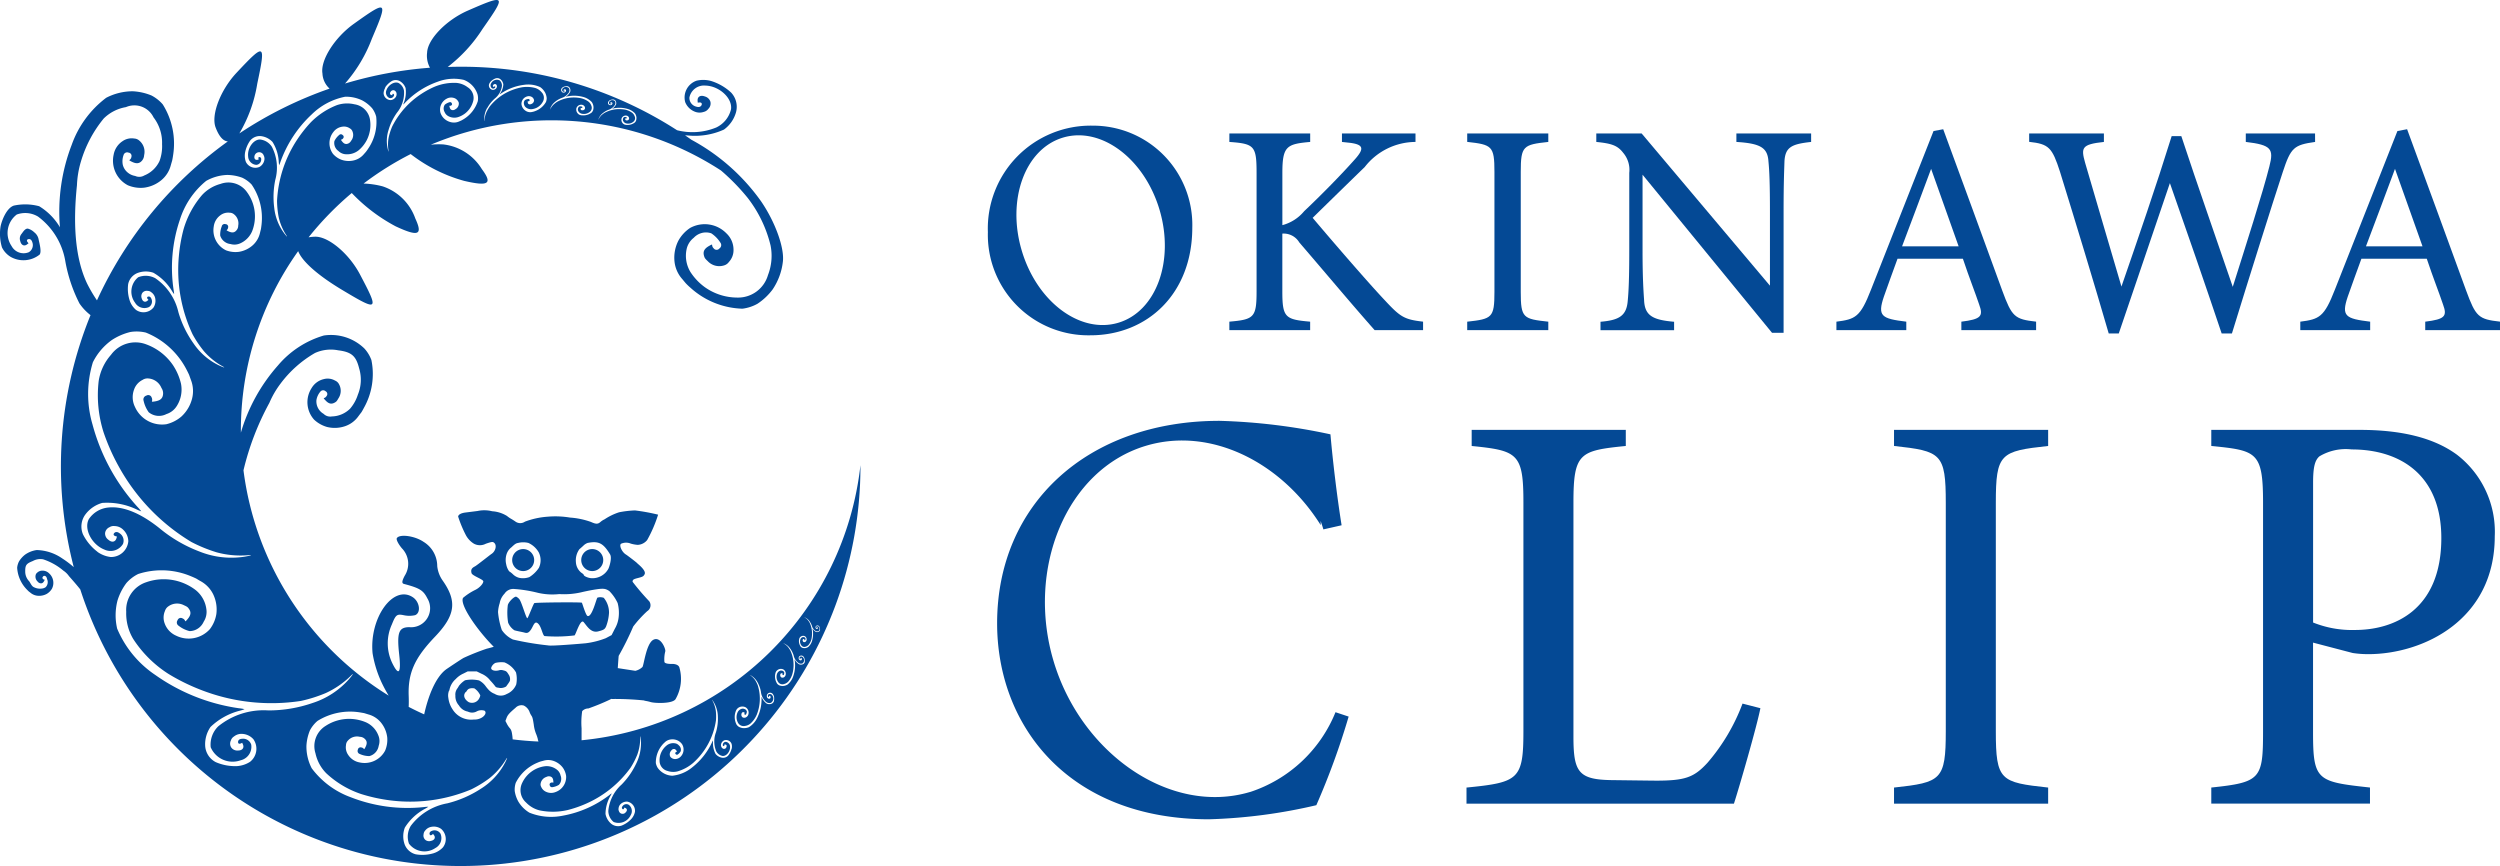 <svg xmlns="http://www.w3.org/2000/svg" width="216.576" height="75.041" viewBox="0 0 216.576 75.041"><g transform="translate(19206.014 22018.42)"><g transform="translate(-19206.014 -22018.42)"><path d="M74.541,40.3a26.925,26.925,0,0,1-24.159,23.83V63.093a6.655,6.655,0,0,1,.054-1.489.74.74,0,0,1,.537-.231,18.883,18.883,0,0,0,1.874-.77,1.013,1.013,0,0,0,.124-.075v.026a24.98,24.98,0,0,1,2.815.125c.1.05.212.033.584.142s1.937.16,2.164-.273a3.518,3.518,0,0,0,.312-2.753c-.134-.305-.632-.279-.632-.279s-.591.025-.655-.167a2.712,2.712,0,0,1,.074-.918c.06-.178-.385-1.325-1.021-1.012s-.834,2.244-.961,2.368a1.321,1.321,0,0,1-.612.326l-1.521-.234c.035-.52.059-.848.078-1.06a25.6,25.6,0,0,0,1.263-2.548,10.292,10.292,0,0,1,1.21-1.326.6.6,0,0,0,.19-.834l-.017-.024A21.3,21.3,0,0,1,54.8,50.4c0-.176.07-.227.463-.326.417-.107.485-.145.579-.325.173-.33-.612-.909-.646-.962s-.866-.686-.962-.743c-.346-.2-.619-.784-.438-.936a1.061,1.061,0,0,1,.855-.013,2.878,2.878,0,0,0,.6.107,1.119,1.119,0,0,0,.813-.417,11.367,11.367,0,0,0,.948-2.2,17.209,17.209,0,0,0-2-.367,8.727,8.727,0,0,0-1.372.159,5.022,5.022,0,0,0-1.265.611,1.5,1.5,0,0,0-.354.227c-.223.2-.392.2-.83,0a6.772,6.772,0,0,0-1.813-.378,7.711,7.711,0,0,0-1.955-.074,6.886,6.886,0,0,0-1.949.429.712.712,0,0,1-.81,0c-.095-.068-.262-.176-.376-.24a2.455,2.455,0,0,1-.37-.255,2.774,2.774,0,0,0-1.279-.407,2.819,2.819,0,0,0-1.272-.022l-1.046.132c-.382.05-.605.174-.633.347a10.272,10.272,0,0,0,.658,1.588,1.927,1.927,0,0,0,.715.768,1.091,1.091,0,0,0,1.028,0c.542-.184.614-.188.745-.056.223.224.082.731-.265.947-.121.079-1.279,1-1.419,1.069-.3.153-.376.305-.3.587.063.234,1.019.533,1.019.714,0,.2-.326.555-.676.729a5.126,5.126,0,0,0-1.079.7c-.323.612,1.326,2.909,2.662,4.239-.237.067-.5.142-.594.159a20.414,20.414,0,0,0-1.986.788c-.141.057-1.432.929-1.493.971-1.019.7-1.655,2.549-1.956,3.936-.453-.2-.9-.42-1.343-.648.014-.284.014-.625,0-.98-.063-1.97.512-3.246,2.28-5.1s1.937-3.069.644-4.893a2.649,2.649,0,0,1-.45-1.223,2.465,2.465,0,0,0-1.2-2.111c-.747-.51-2.058-.69-2.3-.312-.071.116.119.5.441.884a1.915,1.915,0,0,1,.238,2.377c-.247.477-.261.653-.057.707,1.36.361,1.67.554,2.019,1.244a1.648,1.648,0,0,1-1.566,2.5c-.919.01-1.083.466-.867,2.412.176,1.609-.053,1.849-.625.658a3.939,3.939,0,0,1-.013-3.307c.335-.838.435-.918,1.021-.8a2.267,2.267,0,0,0,.987,0c.533-.2.407-1.163-.2-1.56-1.693-1.106-3.772,1.8-3.479,4.861a9.72,9.72,0,0,0,.784,2.535,12.461,12.461,0,0,0,.611,1.132A26.93,26.93,0,0,1,21.093,40.743,23.5,23.5,0,0,1,23.336,34.9a7.9,7.9,0,0,1,.968-1.668,9.893,9.893,0,0,1,2.983-2.652,3.329,3.329,0,0,1,2.009-.233c1.171.149,1.545.489,1.817,1.566A3.39,3.39,0,0,1,31,34.195a3.462,3.462,0,0,1-.673,1.21,2.327,2.327,0,0,1-1.58.671.806.806,0,0,1-.715-.226,1.248,1.248,0,0,1-.619-1.194,1.509,1.509,0,0,1,.343-.731.307.307,0,0,1,.431-.046l.015.014a.268.268,0,0,1,.128.356.289.289,0,0,1-.038.057.354.354,0,0,1-.18.163c-.092.024-.092.026.07.2.284.315.53.374.827.2.137-.078.176-.125.305-.353a1.172,1.172,0,0,0,.052-1.235.667.667,0,0,0-.342-.312,1.279,1.279,0,0,0-.966-.128,1.668,1.668,0,0,0-1.068.785,2.258,2.258,0,0,0,.219,2.726,2.718,2.718,0,0,0,1.121.636,2.772,2.772,0,0,0,1.58-.073,2.339,2.339,0,0,0,1.148-.869c.1-.131.2-.266.233-.305s.135-.22.236-.409a5.979,5.979,0,0,0,.646-4.146,3.04,3.04,0,0,0-.611-1,4.156,4.156,0,0,0-3.507-1.121,8.229,8.229,0,0,0-3.975,2.594,15.174,15.174,0,0,0-3.213,5.823v-.151a26.767,26.767,0,0,1,4.964-15.575c.325.859,1.659,2.078,3.865,3.393,3.1,1.853,3.164,1.795,1.481-1.392-.954-1.8-2.737-3.291-3.895-3.252a4.028,4.028,0,0,0-.549.054,27.1,27.1,0,0,1,3.74-3.837,14.843,14.843,0,0,0,3.805,2.886c1.969.918,2.368.76,1.7-.682a4.515,4.515,0,0,0-2.822-2.78,7.25,7.25,0,0,0-1.659-.244,26.785,26.785,0,0,1,4.08-2.555,13.343,13.343,0,0,0,4.639,2.324c2.117.492,2.474.254,1.528-1.019a4.511,4.511,0,0,0-3.335-2.14,6.486,6.486,0,0,0-1.092.025,26.954,26.954,0,0,1,25.138,2.23l.05.042a18.34,18.34,0,0,1,2.259,2.324,10.9,10.9,0,0,1,1.991,4.134,4.6,4.6,0,0,1-.224,2.56,2.694,2.694,0,0,1-2.651,1.952,4.87,4.87,0,0,1-2.819-.9,4.935,4.935,0,0,1-1.241-1.305,2.709,2.709,0,0,1-.343-1.966A1.7,1.7,0,0,1,60.1,20.6a1.455,1.455,0,0,1,.594-.386,1.409,1.409,0,0,1,.927,0,2.7,2.7,0,0,1,.782.8.353.353,0,0,1-.066.5l-.015.011a.31.31,0,0,1-.436.05.362.362,0,0,1-.056-.057.43.43,0,0,1-.135-.247c0-.11-.008-.112-.251.026-.434.24-.565.5-.449.883.05.174.091.231.315.442A1.365,1.365,0,0,0,62.7,23a.789.789,0,0,0,.445-.305,1.5,1.5,0,0,0,.4-1.058,1.939,1.939,0,0,0-.612-1.418,2.623,2.623,0,0,0-3.144-.474,3.146,3.146,0,0,0-1.021,1.107,3.229,3.229,0,0,0-.335,1.807,2.71,2.71,0,0,0,.683,1.53c.12.145.248.3.286.342a4.753,4.753,0,0,0,.392.376,6.986,6.986,0,0,0,4.526,1.835,3.571,3.571,0,0,0,1.3-.427,5.2,5.2,0,0,0,1.314-1.242,5.385,5.385,0,0,0,.89-2.436c.127-1.21-.676-3.418-1.887-5.19a17.684,17.684,0,0,0-6.04-5.34q-.272-.192-.547-.381c.075,0,.178.008.289.015a6.1,6.1,0,0,0,3.079-.517A2.781,2.781,0,0,0,63.739,9.8a1.8,1.8,0,0,0-.407-1.785,4.516,4.516,0,0,0-1.733-1,2.538,2.538,0,0,0-1.252-.025,1.537,1.537,0,0,0-.987,1.859,1.463,1.463,0,0,0,.774.8,1.1,1.1,0,0,0,.832.045.681.681,0,0,0,.393-.258.656.656,0,0,0,.183-.627.692.692,0,0,0-.478-.452c-.382-.146-.658.02-.63.372l.01.162.132-.014c.174-.017.258.074.206.215-.066.16-.226.216-.442.152a.781.781,0,0,1-.616-.795,1.289,1.289,0,0,1,1.389-1.035c1.21.033,2.361,1.106,2.213,2.064a2.351,2.351,0,0,1-1.283,1.569,5.422,5.422,0,0,1-3.39.234,34.469,34.469,0,0,0-18.741-5.5c-.378,0-.753.008-1.128.021A12.86,12.86,0,0,0,41.808,2.5C43.884-.459,43.831-.524,40.529.918,38.665,1.733,37.046,3.4,37,4.56a2.181,2.181,0,0,0,.247,1.307,34.466,34.466,0,0,0-7.358,1.371,12.587,12.587,0,0,0,2.327-3.886c1.419-3.32,1.354-3.373-1.577-1.277-1.657,1.188-2.895,3.151-2.705,4.293a1.887,1.887,0,0,0,.618,1.309,34.447,34.447,0,0,0-7.817,3.883,12.284,12.284,0,0,0,1.551-4.306c.746-3.536.673-3.575-1.793-.951-1.394,1.486-2.227,3.657-1.814,4.738.3.8.671,1.188,1.06,1.209A34.79,34.79,0,0,0,8.4,26.021a12.564,12.564,0,0,1-.863-1.474c-1.079-2.3-1.2-5.324-.871-8.49A8.268,8.268,0,0,1,7,14.029a10.6,10.6,0,0,1,1.987-3.765,3.581,3.581,0,0,1,1.92-.983,1.844,1.844,0,0,1,2.394.887,3.593,3.593,0,0,1,.739,2.316,3.716,3.716,0,0,1-.218,1.46A2.479,2.479,0,0,1,12.5,15.2a.849.849,0,0,1-.791.042,1.317,1.317,0,0,1-.6-.259,1.26,1.26,0,0,1-.47-.7,1.584,1.584,0,0,1,.068-.856.322.322,0,0,1,.4-.215l.029.01a.283.283,0,0,1,.259.31.2.2,0,0,1-.013.068.368.368,0,0,1-.123.229c-.079.06-.078.063.151.178.4.2.669.176.9-.1a.8.8,0,0,0,.176-.467,1.254,1.254,0,0,0-.409-1.251A.717.717,0,0,0,11.625,12a1.38,1.38,0,0,0-1.012.233,1.776,1.776,0,0,0-.77,1.181,2.4,2.4,0,0,0,1.235,2.637,2.883,2.883,0,0,0,1.361.213,2.937,2.937,0,0,0,1.545-.661,2.488,2.488,0,0,0,.817-1.3c.047-.167.1-.34.113-.392s.056-.269.086-.489a6.388,6.388,0,0,0-.9-4.377,3.283,3.283,0,0,0-.98-.774,4.885,4.885,0,0,0-1.612-.364A4.994,4.994,0,0,0,9.2,8.471a8.77,8.77,0,0,0-2.987,4.073A16.1,16.1,0,0,0,5.193,19.69a5.262,5.262,0,0,0-1.8-1.825A4.667,4.667,0,0,0,1.2,17.811c-.611.2-1.028,1.223-1.149,1.795a4.075,4.075,0,0,0,.12,1.828,1.99,1.99,0,0,0,.759.823,2.248,2.248,0,0,0,2.5-.2c.191-.24-.011-.968-.078-1.279a1.011,1.011,0,0,0-.389-.657,1.3,1.3,0,0,0-.542-.314c-.259-.029-.442.319-.568.47a.626.626,0,0,0-.1.6c.079.363.346.491.6.289l.12-.091-.079-.093c-.1-.124-.074-.234.063-.264.153-.035.275.057.339.258a.713.713,0,0,1-.3.873,1.178,1.178,0,0,1-1.492-.533,2.007,2.007,0,0,1,.449-2.732,2.148,2.148,0,0,1,1.845.181,6.065,6.065,0,0,1,2.344,3.77,13.087,13.087,0,0,0,1.24,3.75A4.428,4.428,0,0,0,7.842,27.3,34.771,34.771,0,0,0,6.389,49.13a8.386,8.386,0,0,0-.993-.75,4.051,4.051,0,0,0-2.214-.729,2.273,2.273,0,0,0-1.021.407,2.192,2.192,0,0,0-.508.568,1.5,1.5,0,0,0-.166.556,2.954,2.954,0,0,0,.834,1.885c.073.074.145.148.163.163s.084.064.149.114a1.13,1.13,0,0,0,.657.269,1.378,1.378,0,0,0,.757-.162A1.3,1.3,0,0,0,4.5,51a1.106,1.106,0,0,0-.241-1.325.809.809,0,0,0-.6-.24.646.646,0,0,0-.445.183.363.363,0,0,0-.125.194.588.588,0,0,0,.181.579.356.356,0,0,0,.192.131c.16.045.272-.017.368-.2.053-.1.053-.109.01-.109a.163.163,0,0,1-.11-.053.131.131,0,0,1-.026-.184l.017-.02a.152.152,0,0,1,.211-.046l.008.006c.119.063.12.223.159.305a.617.617,0,0,1-.146.648.681.681,0,0,1-.224.1,1.165,1.165,0,0,1-.823-.117c-.167-.092-.254-.318-.376-.494a1.194,1.194,0,0,1-.344-.878c-.007-.548.125-.664.662-.88a1.33,1.33,0,0,1,.888-.146,5.244,5.244,0,0,1,1.754.98,1.846,1.846,0,0,1,.487.478c.346.39.679.772.977,1.148A34.636,34.636,0,0,0,74.541,40.4v-.1M50.206,47.567c.079-.066.234-.2.35-.312a.987.987,0,0,1,.357-.222c.95-.184,1.347.018,1.937.991.19.315-.073,1.116-.151,1.258a1.566,1.566,0,0,1-1.541.8c-.264-.033-.584-.183-.584-.275,0-.029-.1-.124-.222-.2a1.257,1.257,0,0,1-.462-.918A1.634,1.634,0,0,1,50.2,47.57m-6.318.448a1.223,1.223,0,0,1,.431-.611c.286-.275.393-.344.566-.371a1.841,1.841,0,0,1,.9,0,1.994,1.994,0,0,1,.89.81,1.532,1.532,0,0,1,.014,1.348,2.744,2.744,0,0,1-.823.8,1.59,1.59,0,0,1-.887.063,1.207,1.207,0,0,1-.545-.314,1.894,1.894,0,0,0-.319-.25,1.455,1.455,0,0,1-.252-.586,1.634,1.634,0,0,1,.029-.9m-.591,4.207a1.6,1.6,0,0,1,.413-.785.9.9,0,0,1,.817-.407,11.76,11.76,0,0,1,2.065.332,5.511,5.511,0,0,0,1.857.112,6.679,6.679,0,0,0,1.9-.153c.3-.074.763-.167,1.018-.211.891-.148,1.061-.135,1.419.1a3.652,3.652,0,0,1,.724,1.044,3.319,3.319,0,0,1,.077,1.294,2.537,2.537,0,0,1-.33.944l-.272.535-.5.266a7.168,7.168,0,0,1-1.758.443c-.494.045-2.988.257-3.243.183a25.413,25.413,0,0,1-3.045-.509,2.364,2.364,0,0,1-.966-.827,6.622,6.622,0,0,1-.326-1.549,2.978,2.978,0,0,1,.153-.8m-4.373,7.6a1.673,1.673,0,0,1,.556-1,2,2,0,0,1,.655-.471l.378-.19H41.3l.409.2a1.838,1.838,0,0,1,.754.579,6.225,6.225,0,0,1,.421.487.276.276,0,0,0,.2.132c.078.011.173.028.212.036a.915.915,0,0,0,.547-.125c.343-.469.344-.474.344-.654a.674.674,0,0,0-.13-.393c-.158-.258-.2-.294-.467-.357a.61.61,0,0,0-.367,0c-.386.106-.745-.029-.66-.252a.74.74,0,0,1,.35-.389,2.242,2.242,0,0,1,.789-.046,2.032,2.032,0,0,1,1,.87,2.378,2.378,0,0,1,.018,1.044,1.5,1.5,0,0,1-.828.828,1.006,1.006,0,0,1-1.042-.018,1.327,1.327,0,0,1-.534-.365,3.188,3.188,0,0,1-.268-.33,1.684,1.684,0,0,0-.549-.466,2.916,2.916,0,0,0-1.213-.013,2.063,2.063,0,0,0-.533.488,1.653,1.653,0,0,1-.135.222.868.868,0,0,0-.167.621,1.178,1.178,0,0,0,.305.845,1.14,1.14,0,0,0,.774.537.827.827,0,0,0,.738,0,.873.873,0,0,1,.7-.081c.208.135.059.463-.3.64a1.217,1.217,0,0,1-.619.127,1.893,1.893,0,0,1-1.835-.867,2.272,2.272,0,0,1-.372-1,1.141,1.141,0,0,1,.06-.64m2.706.409a.726.726,0,0,1-.085.25.7.7,0,0,1-.916.343c-.328-.2-.469-.5-.353-.743.038-.073.077-.13.095-.13s.056-.049.095-.113a.486.486,0,0,1,.178-.17.814.814,0,0,1,.482-.031,1.476,1.476,0,0,1,.5.594M51.864,10.281a1.077,1.077,0,0,1,.342-.469,1.8,1.8,0,0,1,.52-.305.977.977,0,0,0,.552-.436.346.346,0,0,0,0-.3.319.319,0,0,0-.439-.02A.187.187,0,0,0,52.778,9a.118.118,0,0,0,.146.029.047.047,0,0,0,.032-.059c-.008-.022-.027-.022-.043,0l-.013.014-.017-.014c-.038-.038-.022-.082.035-.1a.1.1,0,0,1,.1.006.121.121,0,0,1,.017.152.151.151,0,0,1-.093.073.2.2,0,0,1-.227-.314.4.4,0,0,1,.142-.117.652.652,0,0,1,.287-.05.258.258,0,0,1,.209.162.379.379,0,0,1,.02.254.854.854,0,0,1-.293.344.6.6,0,0,0-.049.039A.448.448,0,0,0,53.1,9.4a2.538,2.538,0,0,1,1.206.02,1.4,1.4,0,0,1,.7.4.774.774,0,0,1,.13.354.812.812,0,0,1-.029.259.5.5,0,0,1-.1.169,1.008,1.008,0,0,1-.671.22h-.081l-.064-.011a.427.427,0,0,1-.219-.107.474.474,0,0,1-.131-.233.46.46,0,0,1,.01-.218.385.385,0,0,1,.393-.241.278.278,0,0,1,.2.1.233.233,0,0,1,.054.155.115.115,0,0,1-.021.077.194.194,0,0,1-.19.085.125.125,0,0,1-.077-.018c-.047-.032-.059-.074-.032-.141.014-.038.014-.038.026-.025a.075.075,0,0,0,.039.015.047.047,0,0,0,.053-.039v-.008c0-.036-.007-.053-.039-.063a.4.4,0,0,0-.163-.017.216.216,0,0,0-.1.088.236.236,0,0,0-.028.1.225.225,0,0,0,.028.172.387.387,0,0,0,.219.187.7.7,0,0,0,.657-.135.39.39,0,0,0,.113-.466.674.674,0,0,0-.213-.305,1.613,1.613,0,0,0-.611-.275,2.777,2.777,0,0,0-.469-.045,2.583,2.583,0,0,0-1.323.328,2.062,2.062,0,0,0-.279.215,1.228,1.228,0,0,0-.231.339c-.022.056-.021.025.008-.056m-4.179-.918a1.265,1.265,0,0,1,.392-.534,2.033,2.033,0,0,1,.591-.346,1.111,1.111,0,0,0,.629-.5.384.384,0,0,0-.007-.336.361.361,0,0,0-.5-.026.212.212,0,0,0-.066.28.13.13,0,0,0,.163.035c.033-.015.049-.04.039-.067s-.029-.026-.047-.006l-.018.017-.017-.02c-.043-.043-.024-.092.039-.114a.106.106,0,0,1,.107.007.1.1,0,0,1,.043.1.114.114,0,0,1-.02.074.189.189,0,0,1-.112.085A.247.247,0,0,1,48.724,8a.256.256,0,0,1-.075-.342.442.442,0,0,1,.163-.131.764.764,0,0,1,.325-.059.3.3,0,0,1,.241.184.442.442,0,0,1,.022.29.994.994,0,0,1-.333.395.35.35,0,0,0-.057.045.6.6,0,0,0,.086-.018,2.949,2.949,0,0,1,1.378.022,1.583,1.583,0,0,1,.792.455.868.868,0,0,1,.148.409.849.849,0,0,1-.032.3.659.659,0,0,1-.119.194,1.154,1.154,0,0,1-.767.25l-.093,0-.07-.014a.423.423,0,0,1-.251-.121.5.5,0,0,1-.141-.509.439.439,0,0,1,.45-.276.326.326,0,0,1,.227.116.249.249,0,0,1,.063.177.137.137,0,0,1-.025.086.225.225,0,0,1-.216.1.14.14,0,0,1-.088-.021c-.054-.036-.067-.084-.039-.16.015-.043.015-.043.029-.029a.067.067,0,0,0,.045.015c.036.006.057-.013.063-.05a.056.056,0,0,0-.045-.073.447.447,0,0,0-.187-.02.226.226,0,0,0-.116.1.239.239,0,0,0-.035.112.289.289,0,0,0,.032.2.462.462,0,0,0,.252.212.838.838,0,0,0,.294.032.827.827,0,0,0,.457-.187.445.445,0,0,0,.124-.53.748.748,0,0,0-.244-.349,1.793,1.793,0,0,0-.7-.305,3.078,3.078,0,0,0-.531-.054,2.973,2.973,0,0,0-1.5.382,2.2,2.2,0,0,0-.311.247,1.334,1.334,0,0,0-.269.383c-.029.067-.022.032.01-.063M42.2,9.379a3.142,3.142,0,0,1,.651-.832,1.685,1.685,0,0,0,.633-1.106.609.609,0,0,0-.2-.48.558.558,0,0,0-.731.248.323.323,0,0,0,.066.438.2.2,0,0,0,.254-.042.085.085,0,0,0,.018-.119c-.028-.032-.057-.02-.074.021l-.017.035-.039-.018c-.082-.036-.085-.12-.007-.187a.173.173,0,0,1,.16-.053.165.165,0,0,1,.12.117.17.17,0,0,1,.01.12.282.282,0,0,1-.112.183.364.364,0,0,1-.273.077.392.392,0,0,1-.3-.448.7.7,0,0,1,.16-.28,1.172,1.172,0,0,1,.435-.269.459.459,0,0,1,.45.127.7.7,0,0,1,.2.409,1.556,1.556,0,0,1-.258.754.663.663,0,0,0-.056.1.987.987,0,0,0,.114-.073A4.533,4.533,0,0,1,45.4,7.348a2.465,2.465,0,0,1,1.4.2,1.407,1.407,0,0,1,.438.5,1.38,1.38,0,0,1,.123.446.915.915,0,0,1-.064.344,1.781,1.781,0,0,1-.962.795.865.865,0,0,1-.132.043l-.11.025a.7.7,0,0,1-.427-.033.829.829,0,0,1-.367-.3.806.806,0,0,1-.125-.364.67.67,0,0,1,.488-.65.507.507,0,0,1,.393.035.382.382,0,0,1,.188.22.174.174,0,0,1,.017.137A.359.359,0,0,1,46,9.019a.224.224,0,0,1-.141.018c-.1-.021-.141-.082-.141-.211,0-.07,0-.07.022-.057a.133.133,0,0,0,.074,0,.078.078,0,0,0,.064-.092l0-.018a.09.09,0,0,0-.1-.081h-.006a.65.65,0,0,0-.273.078.349.349,0,0,0-.114.2.4.4,0,0,0,.013.181.452.452,0,0,0,.153.262.7.7,0,0,0,.488.162,1.327,1.327,0,0,0,.442-.12,1.244,1.244,0,0,0,.545-.527.683.683,0,0,0-.116-.832,1.177,1.177,0,0,0-.549-.361,2.8,2.8,0,0,0-1.174-.053,4.794,4.794,0,0,0-.8.227,4.561,4.561,0,0,0-1.937,1.4,3.379,3.379,0,0,0-.312.531,2.053,2.053,0,0,0-.165.706c-.01.112-.02.059-.024-.1a1.92,1.92,0,0,1,.259-.989m-8.849-1.76a1.827,1.827,0,0,1,.586-.565.734.734,0,0,1,.746.043,1.126,1.126,0,0,1,.445.565,2.491,2.491,0,0,1-.146,1.261.915.915,0,0,0-.054.169,1.244,1.244,0,0,0,.148-.149,7.249,7.249,0,0,1,2.856-1.835,3.906,3.906,0,0,1,2.242-.151A1.98,1.98,0,0,1,41.377,8.2a1.445,1.445,0,0,1,.017.558,2.844,2.844,0,0,1-1.223,1.563c-.086.052-.172.1-.194.112l-.167.073a1.105,1.105,0,0,1-.675.095,1.291,1.291,0,0,1-.668-.337,1.209,1.209,0,0,1-.318-.523,1.07,1.07,0,0,1,.531-1.182.791.791,0,0,1,.625-.078.611.611,0,0,1,.371.277.324.324,0,0,1,.073.209.553.553,0,0,1-.308.5.331.331,0,0,1-.2.074c-.16,0-.25-.079-.293-.276-.028-.112-.026-.112.017-.1a.171.171,0,0,0,.116-.025.13.13,0,0,0,.068-.17l-.014-.024a.143.143,0,0,0-.183-.091l-.008,0a1.135,1.135,0,0,0-.41.215.6.6,0,0,0-.1.364.639.639,0,0,0,.085.276.7.7,0,0,0,.326.356,1.1,1.1,0,0,0,.809.089,2,2,0,0,0,.651-.339,1.967,1.967,0,0,0,.671-1,1.089,1.089,0,0,0-.463-1.258,1.877,1.877,0,0,0-.973-.376,4.418,4.418,0,0,0-1.846.312,7.4,7.4,0,0,0-1.164.622,7.265,7.265,0,0,0-2.549,2.833,5.251,5.251,0,0,0-.305.933,3.27,3.27,0,0,0-.021,1.153c.029.173-.008.1-.067-.144a3.081,3.081,0,0,1,.071-1.626,4.985,4.985,0,0,1,.738-1.513A2.708,2.708,0,0,0,35,7.871a.949.949,0,0,0-.47-.678c-.356-.167-.9.162-1.056.63a.52.52,0,0,0,.247.661.319.319,0,0,0,.382-.151c.049-.078.047-.146-.01-.19s-.093-.014-.1.054l-.011.056-.063-.015c-.144-.031-.177-.156-.077-.289a.284.284,0,0,1,.233-.135.263.263,0,0,1,.223.141.269.269,0,0,1,.057.184.432.432,0,0,1-.112.321.59.59,0,0,1-.4.212.625.625,0,0,1-.611-.6,1.041,1.041,0,0,1,.153-.487m-12.167,5.7a2.674,2.674,0,0,1,.45-1.1,1.073,1.073,0,0,1,1.019-.382,1.661,1.661,0,0,1,.918.489,3.567,3.567,0,0,1,.545,1.768c.015.141.031.254.031.254a2.514,2.514,0,0,0,.113-.284A10.433,10.433,0,0,1,27.006,9.91,5.7,5.7,0,0,1,29.9,8.38a3.181,3.181,0,0,1,1.5.329,3.117,3.117,0,0,1,.837.667,2.108,2.108,0,0,1,.353.732,4.116,4.116,0,0,1-.714,2.8,3.175,3.175,0,0,1-.188.261l-.177.2a1.612,1.612,0,0,1-.846.523,1.89,1.89,0,0,1-1.088-.053,1.807,1.807,0,0,1-.729-.509,1.552,1.552,0,0,1,.025-1.884,1.158,1.158,0,0,1,.784-.471.891.891,0,0,1,.655.149.469.469,0,0,1,.213.238.8.8,0,0,1-.116.844.5.5,0,0,1-.233.223c-.215.095-.379.039-.554-.194-.1-.132-.1-.134-.038-.146a.241.241,0,0,0,.137-.1.186.186,0,0,0-.006-.265.145.145,0,0,0-.033-.024.2.2,0,0,0-.286-.018l-.02.018a1.58,1.58,0,0,0-.406.523.851.851,0,0,0,.349.86.974.974,0,0,0,.644.28A1.594,1.594,0,0,0,31.093,13a2.935,2.935,0,0,0,.665-.832,2.906,2.906,0,0,0,.305-1.733,1.594,1.594,0,0,0-1.358-1.4,2.756,2.756,0,0,0-1.521.074,6.455,6.455,0,0,0-2.28,1.51,11.387,11.387,0,0,0-1.184,1.513A10.6,10.6,0,0,0,24,17.406a8.255,8.255,0,0,0,.145,1.422,4.81,4.81,0,0,0,.653,1.541c.139.216.045.135-.172-.149a4.493,4.493,0,0,1-.867-2.2,7.286,7.286,0,0,1,.091-2.447,3.949,3.949,0,0,0-.3-2.861,1.4,1.4,0,0,0-1.021-.626c-.573-.011-1.113.75-1.032,1.463a.758.758,0,0,0,.711.732.459.459,0,0,0,.418-.424c.02-.134-.025-.223-.124-.247s-.131.036-.11.135l.018.077-.095.021c-.2.043-.322-.1-.266-.34a.415.415,0,0,1,.791-.049.646.646,0,0,1,.043.491.867.867,0,0,1-.409.517.908.908,0,0,1-1.168-.428,1.5,1.5,0,0,1-.086-.739M11.1,24.629a1.316,1.316,0,0,1,.888-1.005,2.022,2.022,0,0,1,1.29,0,4.454,4.454,0,0,1,1.63,1.6,2.013,2.013,0,0,0,.177.254,3.109,3.109,0,0,0-.047-.378,12.933,12.933,0,0,1,.548-6.077,7.064,7.064,0,0,1,2.273-3.351,3.96,3.96,0,0,1,1.828-.516,3.873,3.873,0,0,1,1.3.241,2.667,2.667,0,0,1,.812.59,5.131,5.131,0,0,1,.859,3.473c-.022.18-.045.354-.057.4s-.047.184-.078.317a2.04,2.04,0,0,1-.621,1.064,2.354,2.354,0,0,1-1.216.577,2.308,2.308,0,0,1-1.1-.13,1.924,1.924,0,0,1-1.068-2.072,1.418,1.418,0,0,1,.577-.97,1.109,1.109,0,0,1,.8-.218.576.576,0,0,1,.374.135,1,1,0,0,1,.367.986.592.592,0,0,1-.13.378c-.176.233-.388.268-.711.116-.185-.088-.185-.089-.124-.141a.314.314,0,0,0,.089-.187.231.231,0,0,0-.158-.287.166.166,0,0,0-.052-.008.261.261,0,0,0-.333.155l0,.02a1.981,1.981,0,0,0-.141.809,1.035,1.035,0,0,0,.4.551,1.008,1.008,0,0,0,.484.184,1.219,1.219,0,0,0,.865-.064,2,2,0,0,0,1.019-1.049,3.53,3.53,0,0,0-.434-3.363,1.968,1.968,0,0,0-2.3-.733A3.358,3.358,0,0,0,17.5,16.9a7.977,7.977,0,0,0-1.6,2.969,13.717,13.717,0,0,0-.407,2.34,13.079,13.079,0,0,0,1.194,6.759,9.509,9.509,0,0,0,.986,1.464,5.943,5.943,0,0,0,1.608,1.3c.28.156.13.121-.277-.061a5.586,5.586,0,0,1-2.225-1.9,9.063,9.063,0,0,1-1.323-2.722,4.876,4.876,0,0,0-2-2.944,1.731,1.731,0,0,0-1.484-.085,1.6,1.6,0,0,0-.273,2.2.941.941,0,0,0,1.21.379.57.57,0,0,0,.209-.707c-.059-.156-.16-.226-.283-.2-.1.026-.124.117-.039.212l.066.074-.093.077c-.2.167-.414.074-.494-.213a.517.517,0,0,1,.066-.48.475.475,0,0,1,.449-.162.494.494,0,0,1,.323.123.826.826,0,0,1,.332.51,1.073,1.073,0,0,1-.142.8,1.118,1.118,0,0,1-1.527.209,1.849,1.849,0,0,1-.523-.754,3.263,3.263,0,0,1-.152-1.46M8.442,47.8a4.332,4.332,0,0,1-1.249-1.5,1.752,1.752,0,0,1,.234-1.771,2.738,2.738,0,0,1,1.429-.961,5.961,5.961,0,0,1,2.992.569,2.974,2.974,0,0,0,.39.159,3.987,3.987,0,0,0-.33-.386,17.235,17.235,0,0,1-3.893-7.135,9.38,9.38,0,0,1,.031-5.392,5.243,5.243,0,0,1,1.64-1.924,5.113,5.113,0,0,1,1.617-.7,3.434,3.434,0,0,1,1.333.053,6.82,6.82,0,0,1,3.525,3.21c.109.211.213.424.231.477s.084.238.146.409a2.661,2.661,0,0,1,.1,1.63,3.163,3.163,0,0,1-.918,1.542,3.1,3.1,0,0,1-1.309.671,2.569,2.569,0,0,1-2.719-1.5,1.893,1.893,0,0,1-.078-1.5,1.462,1.462,0,0,1,.726-.834.777.777,0,0,1,.509-.131,1.327,1.327,0,0,1,1.138.825.815.815,0,0,1,.142.509c-.024.386-.236.583-.714.655-.268.042-.269.04-.24-.061a.407.407,0,0,0-.038-.275.306.306,0,0,0-.383-.2.28.28,0,0,0-.07.031.351.351,0,0,0-.252.422l.008.022a2.643,2.643,0,0,0,.445,1,1.4,1.4,0,0,0,1.53.158,1.647,1.647,0,0,0,.908-.713,2.65,2.65,0,0,0,.357-1.916,4.941,4.941,0,0,0-.7-1.616,4.787,4.787,0,0,0-2.276-1.781,2.619,2.619,0,0,0-3.087.891A4.443,4.443,0,0,0,8.55,33a10.613,10.613,0,0,0,.427,4.463,18.073,18.073,0,0,0,1.279,2.892,17.446,17.446,0,0,0,6.328,6.6,12.938,12.938,0,0,0,2.175.891,7.87,7.87,0,0,0,2.753.25c.421-.036.23.038-.353.134a7.412,7.412,0,0,1-3.874-.449A12.171,12.171,0,0,1,13.8,45.747c-1.631-1.3-3.128-1.906-4.391-1.782a2.294,2.294,0,0,0-1.708,1c-.459.827.231,2.2,1.326,2.638a1.253,1.253,0,0,0,1.623-.475.76.76,0,0,0-.3-.937c-.177-.13-.343-.134-.455-.008-.1.11-.05.222.114.265l.124.035-.045.152c-.1.33-.407.386-.7.124a.661.661,0,0,1-.284-.576.635.635,0,0,1,.379-.509.654.654,0,0,1,.446-.1,1.074,1.074,0,0,1,.749.322,1.423,1.423,0,0,1,.438.99,1.5,1.5,0,0,1-1.527,1.368,2.461,2.461,0,0,1-1.15-.448m9.811,16.921a2.064,2.064,0,0,0,2.606,1.134,1.2,1.2,0,0,0,.908-1.35.736.736,0,0,0-.8-.51c-.211.015-.336.114-.34.273-.006.142.1.2.245.127l.113-.053.063.142c.132.305-.061.537-.441.527a.636.636,0,0,1-.566-.254.61.61,0,0,1-.038-.611.628.628,0,0,1,.269-.349,1.032,1.032,0,0,1,.752-.224,1.382,1.382,0,0,1,.933.464,1.439,1.439,0,0,1-.293,1.954,2.379,2.379,0,0,1-1.121.371,4.233,4.233,0,0,1-1.85-.344,1.7,1.7,0,0,1-.918-1.457,2.639,2.639,0,0,1,.464-1.588,5.692,5.692,0,0,1,2.567-1.418,3.006,3.006,0,0,0,.383-.125,3.532,3.532,0,0,0-.481-.079,16.641,16.641,0,0,1-7.262-2.891,9.048,9.048,0,0,1-3.294-4.01,5.1,5.1,0,0,1,.031-2.436,4.938,4.938,0,0,1,.771-1.512,3.288,3.288,0,0,1,1.019-.782,6.563,6.563,0,0,1,4.586.2c.213.086.421.183.466.209s.2.127.36.213A2.6,2.6,0,0,1,18.476,51.5a3.039,3.039,0,0,1,.266,1.7,2.93,2.93,0,0,1-.558,1.3,2.469,2.469,0,0,1-2.938.563A1.825,1.825,0,0,1,14.263,54a1.433,1.433,0,0,1,.026-1.067.753.753,0,0,1,.3-.407,1.287,1.287,0,0,1,1.346-.095c.266.12.321.158.421.3.222.3.184.573-.121.923-.172.2-.176.2-.213.1a.392.392,0,0,0-.2-.177.292.292,0,0,0-.406.085.247.247,0,0,0-.032.067.335.335,0,0,0,.07.466l.021.014a2.524,2.524,0,0,0,.944.464,1.332,1.332,0,0,0,.82-.289,1.382,1.382,0,0,0,.409-.53,1.561,1.561,0,0,0,.229-1.089,2.529,2.529,0,0,0-.915-1.637,4.551,4.551,0,0,0-4.293-.689A2.525,2.525,0,0,0,10.935,53a4.3,4.3,0,0,0,.6,2.344A10.124,10.124,0,0,0,14.6,58.384a17.327,17.327,0,0,0,2.716,1.346,16.822,16.822,0,0,0,8.746.993,12.388,12.388,0,0,0,2.157-.682A7.618,7.618,0,0,0,30.4,58.535c.287-.284.191-.113-.178.317A7.093,7.093,0,0,1,27.078,60.9a11.66,11.66,0,0,1-3.828.644A6.24,6.24,0,0,0,18.9,62.929a2.212,2.212,0,0,0-.648,1.793m25.492,1.365a5.836,5.836,0,0,1-2.087,2.242,9.492,9.492,0,0,1-2.9,1.263,5.085,5.085,0,0,0-3.168,1.949,1.8,1.8,0,0,0-.159,1.545,1.676,1.676,0,0,0,2.28.383.975.975,0,0,0,.452-1.244.6.6,0,0,0-.731-.252c-.163.052-.244.156-.216.286.025.112.114.135.22.05l.078-.066.077.1c.165.215.059.435-.244.5a.519.519,0,0,1-.5-.086.5.5,0,0,1-.151-.481.529.529,0,0,1,.144-.329.846.846,0,0,1,.549-.321,1.1,1.1,0,0,1,.831.183,1.172,1.172,0,0,1,.152,1.6,1.913,1.913,0,0,1-.813.509,3.4,3.4,0,0,1-1.531.093,1.382,1.382,0,0,1-1.008-.972,2.108,2.108,0,0,1,.054-1.346,4.654,4.654,0,0,1,1.751-1.631,1.811,1.811,0,0,0,.28-.174,3.707,3.707,0,0,0-.395.032,13.514,13.514,0,0,1-6.319-.853,7.362,7.362,0,0,1-3.388-2.514,4.1,4.1,0,0,1-.456-1.937,4.038,4.038,0,0,1,.305-1.347,2.768,2.768,0,0,1,.654-.816,5.345,5.345,0,0,1,3.669-.739c.184.031.368.061.409.075s.187.057.323.1A2.111,2.111,0,0,1,33,62.593a2.479,2.479,0,0,1,.547,1.3,2.409,2.409,0,0,1-.185,1.138,2.009,2.009,0,0,1-2.211,1.019,1.493,1.493,0,0,1-.987-.653,1.141,1.141,0,0,1-.19-.846.588.588,0,0,1,.155-.381,1.045,1.045,0,0,1,1.047-.339.623.623,0,0,1,.39.146c.237.2.264.42.088.757-.1.19-.1.19-.153.12a.308.308,0,0,0-.19-.1.238.238,0,0,0-.3.148.191.191,0,0,0-.013.056.272.272,0,0,0,.148.353l.02.007A2.025,2.025,0,0,0,32,65.5a1.082,1.082,0,0,0,.591-.39,1.108,1.108,0,0,0,.215-.5,1.259,1.259,0,0,0-.033-.908,2.042,2.042,0,0,0-1.046-1.117,3.764,3.764,0,0,0-1.341-.307,3.722,3.722,0,0,0-2.185.612,2.056,2.056,0,0,0-.871,2.369,3.5,3.5,0,0,0,.934,1.728,8.273,8.273,0,0,0,3.022,1.8,14.335,14.335,0,0,0,2.422.537,13.692,13.692,0,0,0,7.113-.938,9.906,9.906,0,0,0,1.573-.961,6.148,6.148,0,0,0,1.428-1.62c.174-.282.131-.13-.077.286m.653-2.225c-.057-.5-.1-.636-.247-.8a1.985,1.985,0,0,1-.245-.374l-.121-.236.095-.252c.1-.265.234-.423.777-.884a.715.715,0,0,1,.714-.2,1.019,1.019,0,0,1,.5.542,1.429,1.429,0,0,0,.146.305c.112.16.138.258.224.809a3.057,3.057,0,0,0,.192.778,3.189,3.189,0,0,1,.156.464,1.143,1.143,0,0,0,.059.22q-1.132-.048-2.238-.187a1.642,1.642,0,0,0-.014-.177m10.706,2.3a6.573,6.573,0,0,1-1.247,1.788A3.485,3.485,0,0,0,52.7,70.242a1.238,1.238,0,0,0,.46.965,1.157,1.157,0,0,0,1.481-.6.674.674,0,0,0-.184-.894.4.4,0,0,0-.516.114c-.078.093-.088.18-.026.247s.117.036.148-.049l.024-.067.079.032c.174.066.191.236.038.382a.336.336,0,0,1-.47.063.323.323,0,0,1-.113-.165.366.366,0,0,1-.033-.245.579.579,0,0,1,.2-.389.774.774,0,0,1,.552-.191.808.808,0,0,1,.667.884,1.324,1.324,0,0,1-.293.594,2.328,2.328,0,0,1-.865.6.945.945,0,0,1-.944-.2,1.458,1.458,0,0,1-.45-.81,3.2,3.2,0,0,1,.439-1.585,1.327,1.327,0,0,0,.1-.2,1.926,1.926,0,0,0-.222.163,9.349,9.349,0,0,1-4.016,1.772,5.025,5.025,0,0,1-2.895-.262,2.791,2.791,0,0,1-.962-.968,2.689,2.689,0,0,1-.307-.9,1.9,1.9,0,0,1,.086-.713,3.681,3.681,0,0,1,1.9-1.756,2.552,2.552,0,0,1,.266-.1l.229-.06a1.41,1.41,0,0,1,.881.015,1.708,1.708,0,0,1,.789.565,1.637,1.637,0,0,1,.3.735,1.378,1.378,0,0,1-.927,1.4,1.023,1.023,0,0,1-.817-.028.8.8,0,0,1-.418-.429.417.417,0,0,1-.046-.28.726.726,0,0,1,.492-.574.465.465,0,0,1,.283-.054c.2.031.305.153.325.413.008.148.008.148-.046.125a.217.217,0,0,0-.148.011.164.164,0,0,0-.127.192.239.239,0,0,0,.013.042.191.191,0,0,0,.216.156l.013,0a1.452,1.452,0,0,0,.558-.2.72.72,0,0,0,.2-.443.745.745,0,0,0-.052-.37.871.871,0,0,0-.342-.522,1.432,1.432,0,0,0-1.021-.277,2.535,2.535,0,0,0-1.962,1.445,1.424,1.424,0,0,0,.342,1.7,2.431,2.431,0,0,0,1.171.678,5.669,5.669,0,0,0,2.421-.029,9.986,9.986,0,0,0,1.613-.558,9.428,9.428,0,0,0,3.843-3.11,6.839,6.839,0,0,0,.58-1.128,4.3,4.3,0,0,0,.257-1.471c0-.226.031-.119.059.2a4.027,4.027,0,0,1-.42,2.065m8.278-1.309a1.539,1.539,0,0,1-.305.6.6.6,0,0,1-.591.163.935.935,0,0,1-.5-.319,2.02,2.02,0,0,1-.219-1.019.629.629,0,0,0-.008-.145s-.033.07-.072.155a5.942,5.942,0,0,1-1.733,2.189,3.226,3.226,0,0,1-1.708.714,1.632,1.632,0,0,1-1.265-.678,1.178,1.178,0,0,1-.165-.428,2.346,2.346,0,0,1,.541-1.544,1.522,1.522,0,0,1,.121-.138c.018-.014.06-.059.107-.1a.891.891,0,0,1,.506-.252,1.07,1.07,0,0,1,.612.084,1,1,0,0,1,.386.324.877.877,0,0,1-.107,1.061.668.668,0,0,1-.466.226.518.518,0,0,1-.361-.117.291.291,0,0,1-.11-.144.463.463,0,0,1,.107-.47A.3.3,0,0,1,58.3,64.9c.127-.043.216,0,.307.139.049.079.049.079.011.084a.144.144,0,0,0-.081.049.1.1,0,0,0-.015.144.131.131,0,0,0,.025.022.122.122,0,0,0,.17.021h0a.912.912,0,0,0,.254-.277.48.48,0,0,0-.155-.5.541.541,0,0,0-.349-.19.9.9,0,0,0-.655.144,1.632,1.632,0,0,0-.672,1.4.905.905,0,0,0,.7.855,1.511,1.511,0,0,0,.862.032,3.614,3.614,0,0,0,1.353-.738A6.124,6.124,0,0,0,62.025,62.4a4.325,4.325,0,0,0-.013-.806,2.722,2.722,0,0,0-.291-.9c-.067-.127-.018-.077.091.1a2.544,2.544,0,0,1,.379,1.283,4.158,4.158,0,0,1-.17,1.373,2.224,2.224,0,0,0,.026,1.63.788.788,0,0,0,.545.409c.323.035.664-.368.655-.774a.43.43,0,0,0-.37-.449.265.265,0,0,0-.255.218c-.018.075,0,.128.06.146s.075-.013.067-.071l-.007-.045L62.8,64.5c.119-.014.183.077.135.2a.213.213,0,0,1-.357.117.262.262,0,0,1-.092-.13.371.371,0,0,1,0-.279.477.477,0,0,1,.255-.273.508.508,0,0,1,.636.305.85.85,0,0,1,.013.418m3.657-4.12a.366.366,0,0,1-.277.251.575.575,0,0,1-.358-.04,1.245,1.245,0,0,1-.4-.5.5.5,0,0,0-.04-.077v.1a3.623,3.623,0,0,1-.349,1.666,1.964,1.964,0,0,1-.739.855,1.1,1.1,0,0,1-.523.084,1.058,1.058,0,0,1-.35-.11.715.715,0,0,1-.2-.19,1.42,1.42,0,0,1-.124-.99c.008-.035.018-.068.028-.1a.619.619,0,0,1,.032-.086.558.558,0,0,1,.2-.275.625.625,0,0,1,.354-.12.637.637,0,0,1,.3.071.542.542,0,0,1,.231.611.4.4,0,0,1-.194.248.3.3,0,0,1-.229.036.157.157,0,0,1-.1-.049.276.276,0,0,1-.071-.286.165.165,0,0,1,.049-.1c.056-.057.114-.06.2-.007.047.028.047.028.032.04a.074.074,0,0,0-.032.05.064.064,0,0,0,.031.085l.017.006a.072.072,0,0,0,.1-.031l0-.01a.55.55,0,0,0,.067-.218.314.314,0,0,0-.093-.166.291.291,0,0,0-.127-.066.339.339,0,0,0-.245-.01.551.551,0,0,0-.315.255,1,1,0,0,0-.109.351.981.981,0,0,0,.12.594.552.552,0,0,0,.614.277.92.92,0,0,0,.475-.213,2.189,2.189,0,0,0,.54-.77,3.763,3.763,0,0,0,.079-2.546,2.706,2.706,0,0,0-.223-.439,1.72,1.72,0,0,0-.41-.413c-.073-.053-.032-.036.074.026a1.593,1.593,0,0,1,.559.6,2.567,2.567,0,0,1,.279.8,1.352,1.352,0,0,0,.457.883.462.462,0,0,0,.407.071.447.447,0,0,0,.148-.6.264.264,0,0,0-.326-.149.159.159,0,0,0-.082.191c.01.045.038.067.074.061s.035-.029.014-.057l-.014-.021.026-.018c.063-.039.121-.007.131.075a.141.141,0,0,1-.032.131.129.129,0,0,1-.132.027.117.117,0,0,1-.085-.042.217.217,0,0,1-.075-.153.287.287,0,0,1,.25-.319.293.293,0,0,1,.25.093.548.548,0,0,1,.117.226.88.88,0,0,1-.007.409m2.681-3.409a.287.287,0,0,1-.194.222.445.445,0,0,1-.289,0,1,1,0,0,1-.363-.358.456.456,0,0,0-.039-.057.409.409,0,0,0,.01.082,2.845,2.845,0,0,1-.124,1.35,1.543,1.543,0,0,1-.51.743.949.949,0,0,1-.407.119.886.886,0,0,1-.289-.057.543.543,0,0,1-.18-.132,1.14,1.14,0,0,1-.19-.77.512.512,0,0,1,.013-.086c0-.007.013-.042.018-.073a.442.442,0,0,1,.137-.234.493.493,0,0,1,.516-.1.422.422,0,0,1,.234.462.319.319,0,0,1-.128.215.235.235,0,0,1-.177.046.109.109,0,0,1-.084-.029.22.22,0,0,1-.081-.219.127.127,0,0,1,.027-.082c.039-.054.088-.06.158-.029.043.02.043.02.029.031a.075.075,0,0,0-.021.043.049.049,0,0,0,.031.061l.015,0a.055.055,0,0,0,.074-.029l0-.007a.36.36,0,0,0,.032-.178.228.228,0,0,0-.089-.124.224.224,0,0,0-.106-.04.274.274,0,0,0-.194.014.449.449,0,0,0-.226.233.784.784,0,0,0-.054.287.812.812,0,0,0,.148.457.439.439,0,0,0,.51.165.772.772,0,0,0,.358-.212,1.745,1.745,0,0,0,.356-.66,2.867,2.867,0,0,0,.093-.52,2.914,2.914,0,0,0-.265-1.5,2.192,2.192,0,0,0-.216-.325,1.332,1.332,0,0,0-.358-.29c-.063-.033-.028-.028.06.013a1.249,1.249,0,0,1,.5.424,2.069,2.069,0,0,1,.3.605,1.063,1.063,0,0,0,.439.654.385.385,0,0,0,.332.021.359.359,0,0,0,.061-.489.205.205,0,0,0-.268-.085.133.133,0,0,0-.049.159c.015.035.036.049.064.04s.029-.022.01-.045l-.014-.018.018-.014c.045-.039.093-.018.109.045a.105.105,0,0,1-.119.145.119.119,0,0,1-.071-.028.176.176,0,0,1-.077-.117.243.243,0,0,1,.033-.176.248.248,0,0,1,.337-.046.393.393,0,0,1,.117.167.761.761,0,0,1,.033.326m1.326-2.761a.222.222,0,0,1-.135.167.321.321,0,0,1-.211.008.711.711,0,0,1-.269-.245.292.292,0,0,0-.032-.04c0,.02.006.039.01.059a2.138,2.138,0,0,1-.047.98,1.128,1.128,0,0,1-.342.552.636.636,0,0,1-.29.1.721.721,0,0,1-.212-.029.456.456,0,0,1-.135-.089.834.834,0,0,1-.16-.552.437.437,0,0,1,.007-.061c0-.006.007-.031.011-.052a.321.321,0,0,1,.092-.178.356.356,0,0,1,.368-.089.312.312,0,0,1,.184.328.228.228,0,0,1-.086.159.183.183,0,0,1-.127.04.079.079,0,0,1-.06-.021.153.153,0,0,1-.068-.153.106.106,0,0,1,.018-.061c.025-.042.063-.047.114-.025.029.013.029.013.022.022a.031.031,0,0,0-.015.031c0,.028.01.042.035.046a.045.045,0,0,0,.054-.029h0a.343.343,0,0,0,.017-.13.177.177,0,0,0-.146-.113.2.2,0,0,0-.138.015.322.322,0,0,0-.158.174.637.637,0,0,0-.031.211.568.568,0,0,0,.124.325.313.313,0,0,0,.372.1.54.54,0,0,0,.254-.165,1.315,1.315,0,0,0,.237-.488,2.3,2.3,0,0,0,.05-.378,2.128,2.128,0,0,0-.222-1.075,1.7,1.7,0,0,0-.169-.229.885.885,0,0,0-.266-.2c-.047-.022-.024-.017.043.008a.916.916,0,0,1,.371.287,1.5,1.5,0,0,1,.231.428.789.789,0,0,0,.34.463.288.288,0,0,0,.24,0,.259.259,0,0,0,.028-.356.15.15,0,0,0-.2-.053.093.093,0,0,0-.029.116.042.042,0,0,0,.047.031c.015,0,.02-.02,0-.038l-.013-.011.017-.011c.029-.029.068-.015.081.032a.077.077,0,0,1-.007.075.084.084,0,0,1-.073.029.081.081,0,0,1-.053-.018.125.125,0,0,1-.054-.078.166.166,0,0,1,.017-.131.18.18,0,0,1,.244-.043.279.279,0,0,1,.088.116.538.538,0,0,1,.033.234" transform="translate(0 0)" fill="#044995"/><path d="M32.773,36.019a.953.953,0,1,0-.952-.954A.953.953,0,0,0,32.773,36.019Z" transform="translate(12.549 13.453)" fill="#044995"/><path d="M37.063,36.019a.953.953,0,1,0-.952-.954A.953.953,0,0,0,37.063,36.019Z" transform="translate(14.242 13.453)" fill="#044995"/><path d="M32.156,39.988c.089.04.74.16.834.191.248.075.376.025.562-.236.238-.328.329-.908.694-.471.237.286.339.966.5,1.012a12.9,12.9,0,0,0,2.594-.057c.1-.047.509-1.468.785-1.157s.625.973,1.262.809c.481-.124.577-.184.689-.435a3.94,3.94,0,0,0,.252-1.187,2.009,2.009,0,0,0-.455-1.286.876.876,0,0,0-.551-.015c-.084.054-.474,1.758-.863,1.583-.153-.067-.452-1.121-.485-1.145-.1-.059-3.966-.026-4.113.035-.081.032-.544,1.309-.612,1.309-.11,0-.5-1.443-.7-1.658a.8.8,0,0,0-.273-.212c-.2.007-.633.448-.714.721a5.305,5.305,0,0,0,.025,1.53,1.442,1.442,0,0,0,.561.675" transform="translate(12.432 14.619)" fill="#044995"/></g><g transform="translate(-19120.434 -22007.535)"><path d="M9.087,60.13h7v.733c-2.043.183-2.41.367-2.41,2.7v4.509a3.671,3.671,0,0,0,1.886-1.206c1.467-1.387,3.225-3.17,4.429-4.533.786-.893.709-1.233-.417-1.389l-.736-.08V60.13h6.371v.733a5.606,5.606,0,0,0-4.4,2.176c-.786.76-2.83,2.752-4.509,4.4,1.993,2.359,4.9,5.715,6.265,7.157,1.339,1.443,1.679,1.65,3.3,1.836v.733H21.669c-2.019-2.28-4.142-4.825-6.528-7.6a1.574,1.574,0,0,0-1.467-.76v4.979c0,2.28.234,2.463,2.41,2.649v.733h-7v-.733c2.149-.186,2.359-.369,2.359-2.649V63.563c0-2.359-.183-2.543-2.359-2.7Z" transform="translate(11.835 -59.452)" fill="#044995"/><path d="M17.628,77.168v-.733c2.149-.236,2.359-.34,2.359-2.569V63.459c0-2.253-.21-2.359-2.359-2.6V60.13h7.025v.733c-2.176.236-2.386.343-2.386,2.6V73.865c0,2.255.21,2.333,2.386,2.569v.733Z" transform="translate(23.897 -59.452)" fill="#044995"/><path d="M40.875,60.863c-1.681.183-2.231.446-2.309,1.65-.027.839-.077,1.942-.077,4.378V77.4h-1L26.271,63.7v6.552c0,2.359.08,3.539.133,4.3.051,1.336.709,1.73,2.6,1.889v.733H22.628v-.733c1.628-.133,2.253-.526,2.359-1.809.082-.839.133-2.019.133-4.4V63.536a2.271,2.271,0,0,0-.526-1.73c-.5-.656-1.049-.813-2.33-.943V60.13h3.93L37.307,73.315V66.892c0-2.436-.051-3.565-.13-4.352-.08-1.177-.683-1.546-2.777-1.677V60.13h6.475Z" transform="translate(30.444 -59.452)" fill="#044995"/><path d="M41.711,77.382v-.733c1.705-.21,1.915-.473,1.549-1.469-.34-1.023-.866-2.333-1.416-3.985H36.182c-.42,1.18-.813,2.2-1.18,3.276-.577,1.705-.21,1.915,1.939,2.178v.733H30.887v-.733c1.652-.21,2.07-.4,2.989-2.755L39.3,60.135l.839-.157c1.65,4.482,3.459,9.434,5.112,13.969.837,2.282,1.073,2.492,2.936,2.7v.733Zm-2.62-13.972c-.839,2.255-1.73,4.639-2.516,6.711h4.9Z" transform="translate(42.622 -59.667)" fill="#044995"/><path d="M62.579,60.863c-1.833.263-2.1.473-2.805,2.622-.864,2.62-2.96,9.278-4.4,13.969h-.89C53.116,73.366,51.362,68.308,50,64.429c-1.52,4.509-3.066,8.99-4.429,13.026H44.7c-1.31-4.509-2.8-9.41-4.219-14-.683-2.123-.97-2.412-2.673-2.6V60.13h6.475v.733c-1.942.21-1.993.5-1.626,1.809,1.023,3.539,2.07,7.025,3.146,10.72,1.44-4.168,3.013-8.728,4.349-13.029h.839c1.469,4.458,2.936,8.6,4.455,13.055,1.1-3.486,2.6-8.151,3.172-10.433.393-1.52.183-1.86-2.043-2.123V60.13h6Z" transform="translate(52.399 -59.452)" fill="#044995"/><path d="M58.37,77.382v-.733c1.705-.21,1.915-.473,1.549-1.469-.34-1.023-.866-2.333-1.416-3.985H52.841c-.42,1.18-.813,2.2-1.18,3.276-.577,1.705-.21,1.915,1.939,2.178v.733H47.546v-.733c1.65-.21,2.07-.4,2.989-2.755l5.425-13.76.839-.157c1.65,4.482,3.459,9.434,5.112,13.969.837,2.282,1.073,2.492,2.936,2.7v.733ZM55.75,63.411c-.839,2.255-1.73,4.639-2.516,6.711h4.9Z" transform="translate(66.149 -59.667)" fill="#044995"/><path d="M9.455,59.849A8.914,8.914,0,0,0,.414,69.076a8.706,8.706,0,0,0,8.88,8.935c4.923,0,8.829-3.585,8.829-9.335a8.6,8.6,0,0,0-8.667-8.826m2.253,17.076c-3.3.982-7.037-1.812-8.358-6.243s.28-8.819,3.575-9.8,7.037,1.812,8.356,6.243-.277,8.819-3.573,9.8" transform="translate(-0.414 -59.849)" fill="#044995"/><path d="M43.061,94.886c-.3,1.544-1.795,6.725-2.292,8.269H17.6v-1.394c4.533-.449,4.931-.7,4.931-4.933V77.052c0-4.234-.5-4.484-4.482-4.882V70.775H31.4v1.394c-3.987.4-4.535.6-4.535,4.882V97.327c0,3.039.4,3.737,3.24,3.787.048,0,3.635.048,3.934.048,2.54,0,3.288-.3,4.434-1.544a16.848,16.848,0,0,0,3.039-5.131Z" transform="translate(23.863 -44.419)" fill="#044995"/><path d="M32.956,103.155v-1.394c4.086-.449,4.484-.646,4.484-4.882V77.1c0-4.287-.4-4.484-4.484-4.933V70.775H46.308v1.394c-4.135.449-4.533.646-4.533,4.933V96.878c0,4.284.4,4.434,4.533,4.882v1.394Z" transform="translate(45.544 -44.419)" fill="#044995"/><path d="M57.2,70.775c3.536,0,6.376.649,8.419,2.142a8.422,8.422,0,0,1,3.288,7.073c0,7.273-6.228,10.214-10.961,10.214a8.962,8.962,0,0,1-1.344-.1l-3.437-.9v7.77c0,4.185.347,4.284,4.933,4.784v1.394H44.35v-1.394c4.287-.449,4.484-.748,4.484-4.882V77.1c0-4.434-.548-4.535-4.484-4.933V70.775ZM53.169,87.463a9.044,9.044,0,0,0,3.638.646c3.336,0,7.471-1.693,7.471-7.968,0-5.483-3.585-7.673-7.772-7.673a4.435,4.435,0,0,0-2.789.6c-.4.347-.548.946-.548,2.292Z" transform="translate(61.635 -44.419)" fill="#044995"/><path d="M22.664,102.6C15.736,104.668,8.019,99.26,5.636,91.265s1.093-16.594,8.021-18.659c5.589-1.667,11.709,1.428,15.122,6.88l-.007-.367c.082.244.162.478.239.736l1.578-.357c-.408-2.54-.765-5.592-.967-7.878a51.959,51.959,0,0,0-9.608-1.17C8.627,70.45.746,77.619.746,87.99c0,8.894,6.2,16.978,18.353,16.978a46.213,46.213,0,0,0,9.3-1.221,64.541,64.541,0,0,0,2.8-7.676l-1.139-.379a12.01,12.01,0,0,1-7.394,6.911" transform="translate(0.055 -44.878)" fill="#044995"/></g></g></svg>